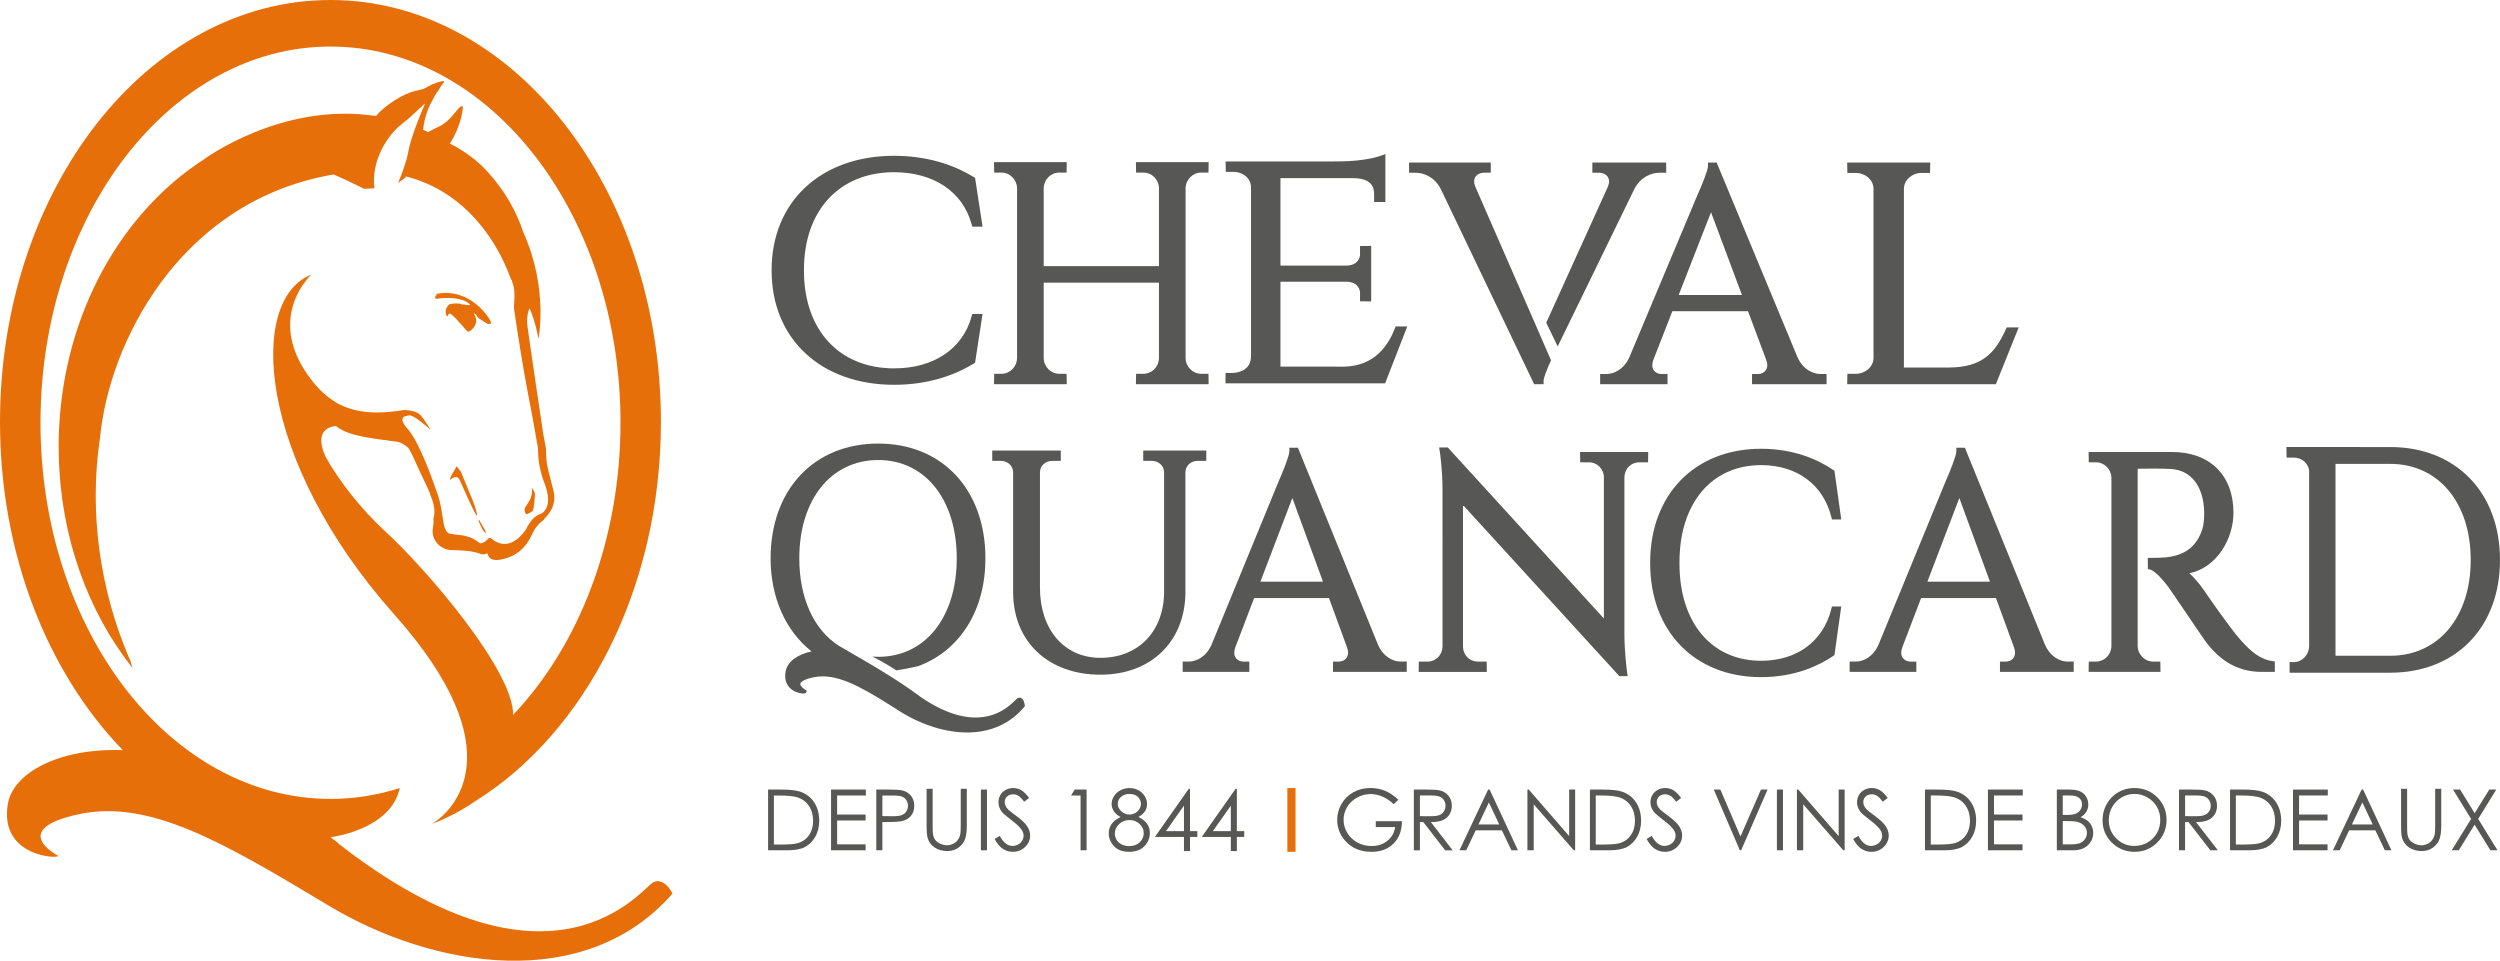 <?xml version="1.0" encoding="utf-8"?>
<!-- Generator: Adobe Illustrator 16.0.0, SVG Export Plug-In . SVG Version: 6.00 Build 0)  -->
<!DOCTYPE svg PUBLIC "-//W3C//DTD SVG 1.1//EN" "http://www.w3.org/Graphics/SVG/1.1/DTD/svg11.dtd">
<svg version="1.1" id="Calque_1" xmlns:x="http://ns.adobe.com/Extensibility/1.0/" xmlns:i="http://ns.adobe.com/AdobeIllustrator/10.0/" xmlns:graph="http://ns.adobe.com/Graphs/1.0/"
	 xmlns="http://www.w3.org/2000/svg" xmlns:xlink="http://www.w3.org/1999/xlink" x="0px" y="0px" width="238px" height="91.469px"
	 viewBox="0 0 238 91.469" enable-background="new 0 0 238 91.469" xml:space="preserve">
<g>
	<defs>
		<rect id="SVGID_1_" y="0" width="238" height="91.462"/>
	</defs>
	<clipPath id="SVGID_2_">
		<use xlink:href="#SVGID_1_"  overflow="visible"/>
	</clipPath>
	<path clip-path="url(#SVGID_2_)" fill="#575756" d="M73.121,80.948v-5.782h1.199c0.865,0,1.493,0.069,1.883,0.208
		c0.56,0.195,0.999,0.538,1.314,1.021c0.315,0.486,0.474,1.064,0.474,1.734c0,0.579-0.125,1.089-0.376,1.53
		c-0.25,0.439-0.575,0.764-0.974,0.975c-0.4,0.209-0.96,0.314-1.681,0.314H73.121z M73.675,80.4h0.669
		c0.799,0,1.353-0.05,1.663-0.147c0.435-0.142,0.777-0.397,1.026-0.765c0.249-0.368,0.373-0.818,0.373-1.35
		c0-0.558-0.134-1.034-0.405-1.43c-0.27-0.395-0.646-0.667-1.127-0.812c-0.362-0.109-0.958-0.164-1.789-0.164h-0.409V80.4z"/>
	<polygon clip-path="url(#SVGID_2_)" fill="#575756" points="79.116,75.165 82.43,75.165 82.43,75.732 79.694,75.732 79.694,77.544 
		82.406,77.544 82.406,78.11 79.694,78.11 79.694,80.382 82.406,80.382 82.406,80.948 79.116,80.948 	"/>
	<path clip-path="url(#SVGID_2_)" fill="#575756" d="M83.425,75.165h1.151c0.661,0,1.106,0.028,1.337,0.087
		c0.33,0.081,0.6,0.249,0.809,0.502c0.209,0.252,0.315,0.57,0.315,0.952c0,0.386-0.103,0.703-0.307,0.954
		c-0.205,0.249-0.486,0.419-0.845,0.504c-0.262,0.062-0.752,0.095-1.47,0.095h-0.413v2.689h-0.578V75.165z M84.002,75.732v1.96
		l0.979,0.012c0.395,0,0.685-0.035,0.869-0.107c0.183-0.071,0.328-0.188,0.433-0.349s0.157-0.342,0.157-0.539
		c0-0.194-0.052-0.371-0.157-0.532c-0.105-0.162-0.244-0.275-0.415-0.343c-0.172-0.068-0.454-0.102-0.844-0.102H84.002z"/>
	<path clip-path="url(#SVGID_2_)" fill="#575756" d="M88.211,75.094h0.578v3.489c0,0.414,0.009,0.673,0.024,0.775
		c0.029,0.229,0.096,0.419,0.201,0.571c0.106,0.153,0.266,0.282,0.483,0.386c0.218,0.103,0.437,0.154,0.657,0.154
		c0.191,0,0.375-0.04,0.55-0.121c0.175-0.082,0.323-0.193,0.441-0.338c0.118-0.146,0.204-0.318,0.259-0.523
		c0.039-0.146,0.059-0.447,0.059-0.904v-3.489h0.577v3.489c0,0.517-0.05,0.935-0.15,1.253c-0.102,0.318-0.303,0.595-0.605,0.832
		c-0.303,0.234-0.669,0.353-1.098,0.353c-0.467,0-0.867-0.11-1.2-0.333c-0.333-0.224-0.556-0.518-0.668-0.885
		c-0.071-0.227-0.107-0.632-0.107-1.22V75.094z"/>
	<rect x="93.381" y="75.166" clip-path="url(#SVGID_2_)" fill="#575756" width="0.578" height="5.782"/>
	<path clip-path="url(#SVGID_2_)" fill="#575756" d="M94.687,79.87l0.491-0.294c0.346,0.638,0.746,0.956,1.198,0.956
		c0.194,0,0.376-0.046,0.547-0.137c0.17-0.09,0.299-0.211,0.389-0.363s0.133-0.312,0.133-0.483c0-0.193-0.066-0.384-0.197-0.57
		c-0.18-0.257-0.511-0.565-0.99-0.927c-0.482-0.365-0.783-0.629-0.9-0.791c-0.205-0.272-0.307-0.566-0.307-0.883
		c0-0.253,0.061-0.481,0.181-0.689c0.12-0.206,0.29-0.37,0.509-0.489c0.218-0.119,0.456-0.179,0.713-0.179
		c0.272,0,0.527,0.068,0.765,0.203c0.237,0.134,0.489,0.383,0.753,0.743l-0.472,0.359c-0.218-0.289-0.402-0.479-0.556-0.57
		c-0.154-0.093-0.321-0.138-0.502-0.138c-0.233,0-0.423,0.07-0.572,0.213c-0.147,0.14-0.221,0.315-0.221,0.522
		c0,0.125,0.024,0.247,0.078,0.365c0.053,0.117,0.147,0.246,0.287,0.385c0.075,0.074,0.324,0.267,0.747,0.578
		c0.501,0.37,0.843,0.698,1.03,0.987c0.186,0.287,0.279,0.577,0.279,0.868c0,0.419-0.159,0.783-0.478,1.094
		c-0.319,0.309-0.706,0.463-1.162,0.463c-0.351,0-0.668-0.094-0.955-0.282C95.19,80.626,94.928,80.311,94.687,79.87"/>
	<polygon clip-path="url(#SVGID_2_)" fill="#575756" points="102.308,75.165 103.444,75.165 103.444,80.948 102.871,80.948 
		102.871,75.732 101.962,75.732 	"/>
	<path clip-path="url(#SVGID_2_)" fill="#575756" d="M108.374,77.775c0.391,0.194,0.67,0.416,0.839,0.666
		c0.169,0.247,0.253,0.531,0.253,0.848c0,0.446-0.146,0.84-0.436,1.18c-0.356,0.416-0.867,0.625-1.53,0.625
		c-0.639,0-1.125-0.183-1.454-0.548c-0.33-0.366-0.495-0.769-0.495-1.209c0-0.323,0.086-0.613,0.259-0.87
		c0.173-0.26,0.461-0.488,0.865-0.691c-0.283-0.145-0.495-0.328-0.637-0.546c-0.142-0.217-0.212-0.45-0.212-0.7
		c0-0.251,0.075-0.497,0.226-0.737c0.151-0.239,0.359-0.428,0.625-0.565c0.266-0.138,0.554-0.206,0.863-0.206
		c0.301,0,0.581,0.069,0.837,0.208c0.256,0.14,0.458,0.327,0.604,0.565c0.145,0.238,0.218,0.49,0.218,0.751
		c0,0.264-0.069,0.495-0.207,0.701C108.855,77.45,108.649,77.627,108.374,77.775 M107.537,78.067c-0.397,0-0.73,0.128-1,0.387
		c-0.27,0.258-0.405,0.559-0.405,0.902c0,0.213,0.058,0.413,0.173,0.601c0.114,0.188,0.275,0.334,0.483,0.437
		c0.207,0.103,0.446,0.154,0.718,0.154c0.421,0,0.756-0.125,1.006-0.374c0.248-0.249,0.372-0.54,0.372-0.873
		c0-0.322-0.131-0.608-0.395-0.858S107.91,78.067,107.537,78.067 M107.51,75.583c-0.317,0-0.581,0.094-0.788,0.28
		c-0.209,0.188-0.314,0.411-0.314,0.67c0,0.258,0.112,0.49,0.336,0.698c0.225,0.208,0.487,0.312,0.787,0.312
		c0.191,0,0.372-0.047,0.543-0.142c0.17-0.095,0.303-0.223,0.399-0.387c0.095-0.165,0.144-0.328,0.144-0.493
		c0-0.234-0.095-0.449-0.283-0.645C108.144,75.681,107.87,75.583,107.51,75.583"/>
	<path clip-path="url(#SVGID_2_)" fill="#575756" d="M113.17,75.093h0.118v4.033h0.699v0.551h-0.699v1.345h-0.575v-1.345h-2.768
		L113.17,75.093z M112.713,79.126v-2.429L111,79.126H112.713z"/>
	<path clip-path="url(#SVGID_2_)" fill="#575756" d="M117.632,75.093h0.117v4.033h0.7v0.551h-0.7v1.345h-0.575v-1.345h-2.768
		L117.632,75.093z M117.174,79.126v-2.429l-1.713,2.429H117.174z"/>
	<path clip-path="url(#SVGID_2_)" fill="#575756" d="M133.123,76.136l-0.447,0.425c-0.324-0.317-0.677-0.557-1.061-0.722
		c-0.384-0.163-0.759-0.245-1.122-0.245c-0.453,0-0.885,0.111-1.295,0.334c-0.411,0.223-0.729,0.524-0.954,0.905
		c-0.224,0.383-0.337,0.785-0.337,1.21c0,0.436,0.116,0.849,0.349,1.24s0.557,0.7,0.968,0.924s0.862,0.336,1.353,0.336
		c0.594,0,1.098-0.168,1.51-0.503c0.41-0.336,0.654-0.771,0.729-1.306h-1.843v-0.558h2.493c-0.006,0.894-0.271,1.604-0.797,2.128
		c-0.524,0.525-1.228,0.79-2.108,0.79c-1.069,0-1.916-0.366-2.539-1.094c-0.48-0.562-0.721-1.21-0.721-1.946
		c0-0.548,0.139-1.058,0.413-1.529c0.276-0.473,0.653-0.841,1.133-1.106c0.479-0.267,1.021-0.399,1.626-0.399
		c0.492,0,0.952,0.088,1.385,0.265C132.29,75.463,132.712,75.746,133.123,76.136"/>
	<path clip-path="url(#SVGID_2_)" fill="#575756" d="M134.597,75.165h1.152c0.642,0,1.076,0.026,1.306,0.079
		c0.343,0.079,0.621,0.247,0.837,0.506c0.214,0.259,0.322,0.577,0.322,0.954c0,0.315-0.074,0.592-0.224,0.831
		c-0.146,0.238-0.359,0.419-0.633,0.541c-0.276,0.122-0.656,0.185-1.141,0.187l2.079,2.686h-0.716l-2.08-2.686h-0.325v2.686h-0.578
		V75.165z M135.175,75.73v1.967l0.996,0.008c0.386,0,0.672-0.037,0.857-0.109c0.184-0.074,0.329-0.192,0.433-0.352
		c0.103-0.163,0.154-0.343,0.154-0.542c0-0.193-0.052-0.369-0.156-0.529c-0.105-0.158-0.244-0.271-0.413-0.339
		c-0.172-0.068-0.455-0.104-0.852-0.104H135.175z"/>
	<path clip-path="url(#SVGID_2_)" fill="#575756" d="M141.812,75.166l2.697,5.782h-0.623l-0.909-1.903h-2.49l-0.902,1.903h-0.645
		l2.731-5.782H141.812z M141.741,76.393l-0.991,2.095h1.977L141.741,76.393z"/>
	<polygon clip-path="url(#SVGID_2_)" fill="#575756" points="145.41,80.948 145.41,75.165 145.537,75.165 149.386,79.597 
		149.386,75.165 149.954,75.165 149.954,80.948 149.825,80.948 146.009,76.569 146.009,80.948 	"/>
	<path clip-path="url(#SVGID_2_)" fill="#575756" d="M151.361,80.948v-5.782h1.2c0.864,0,1.491,0.069,1.882,0.208
		c0.562,0.195,1,0.538,1.314,1.021c0.317,0.486,0.475,1.064,0.475,1.734c0,0.579-0.125,1.089-0.376,1.53
		c-0.25,0.439-0.575,0.764-0.975,0.975c-0.399,0.209-0.96,0.314-1.68,0.314H151.361z M151.917,80.4h0.667
		c0.8,0,1.354-0.049,1.663-0.147c0.436-0.142,0.777-0.397,1.026-0.765c0.25-0.368,0.374-0.818,0.374-1.35
		c0-0.558-0.136-1.033-0.406-1.429c-0.27-0.395-0.646-0.667-1.128-0.813c-0.361-0.109-0.957-0.166-1.788-0.166h-0.408V80.4z"/>
	<path clip-path="url(#SVGID_2_)" fill="#575756" d="M156.756,79.869l0.491-0.293c0.346,0.637,0.746,0.955,1.198,0.955
		c0.194,0,0.377-0.046,0.547-0.136c0.17-0.091,0.299-0.212,0.389-0.364c0.089-0.151,0.135-0.312,0.135-0.483
		c0-0.192-0.066-0.383-0.196-0.57c-0.183-0.257-0.513-0.565-0.992-0.926c-0.482-0.366-0.782-0.629-0.899-0.791
		c-0.204-0.272-0.307-0.567-0.307-0.884c0-0.253,0.06-0.481,0.182-0.689c0.119-0.206,0.289-0.369,0.508-0.489
		c0.219-0.118,0.457-0.179,0.715-0.179c0.271,0,0.525,0.068,0.764,0.202c0.236,0.136,0.488,0.384,0.752,0.744l-0.472,0.36
		c-0.218-0.291-0.402-0.479-0.555-0.571c-0.154-0.092-0.322-0.138-0.501-0.138c-0.234,0-0.425,0.07-0.573,0.213
		c-0.148,0.141-0.222,0.316-0.222,0.522c0,0.125,0.024,0.249,0.078,0.366c0.053,0.117,0.148,0.245,0.288,0.385
		c0.075,0.073,0.324,0.266,0.746,0.578c0.5,0.37,0.845,0.697,1.03,0.986c0.186,0.288,0.279,0.577,0.279,0.869
		c0,0.419-0.16,0.782-0.479,1.093c-0.317,0.309-0.705,0.465-1.161,0.465c-0.352,0-0.671-0.095-0.956-0.283
		C157.26,80.625,156.996,80.311,156.756,79.869"/>
	<polygon clip-path="url(#SVGID_2_)" fill="#575756" points="163.151,75.165 163.779,75.165 165.695,79.632 167.644,75.165 
		168.273,75.165 165.758,80.948 165.632,80.948 	"/>
	<rect x="169.161" y="75.166" clip-path="url(#SVGID_2_)" fill="#575756" width="0.578" height="5.782"/>
	<polygon clip-path="url(#SVGID_2_)" fill="#575756" points="171.068,80.948 171.068,75.165 171.193,75.165 175.041,79.597 
		175.041,75.165 175.611,75.165 175.611,80.948 175.482,80.948 171.665,76.569 171.665,80.948 	"/>
	<path clip-path="url(#SVGID_2_)" fill="#575756" d="M176.422,79.869l0.491-0.293c0.346,0.637,0.745,0.955,1.198,0.955
		c0.195,0,0.376-0.046,0.547-0.136c0.17-0.091,0.3-0.212,0.39-0.364c0.088-0.151,0.133-0.312,0.133-0.483
		c0-0.192-0.065-0.383-0.196-0.57c-0.181-0.257-0.511-0.565-0.991-0.926c-0.48-0.366-0.781-0.629-0.899-0.791
		c-0.205-0.272-0.307-0.567-0.307-0.884c0-0.253,0.061-0.481,0.181-0.689c0.121-0.206,0.29-0.369,0.51-0.489
		c0.219-0.118,0.457-0.179,0.713-0.179c0.272,0,0.527,0.068,0.765,0.202c0.237,0.136,0.488,0.384,0.753,0.744l-0.472,0.36
		c-0.218-0.291-0.402-0.479-0.557-0.571c-0.153-0.092-0.32-0.138-0.501-0.138c-0.232,0-0.424,0.07-0.572,0.213
		c-0.148,0.141-0.222,0.316-0.222,0.522c0,0.125,0.026,0.249,0.079,0.366s0.147,0.245,0.286,0.385
		c0.076,0.073,0.325,0.266,0.747,0.578c0.5,0.37,0.843,0.697,1.03,0.986c0.186,0.288,0.278,0.577,0.278,0.869
		c0,0.419-0.159,0.782-0.478,1.093c-0.318,0.309-0.706,0.465-1.162,0.465c-0.351,0-0.668-0.095-0.954-0.283
		C176.926,80.625,176.662,80.311,176.422,79.869"/>
	<path clip-path="url(#SVGID_2_)" fill="#575756" d="M183.257,80.948v-5.782h1.199c0.864,0,1.492,0.069,1.883,0.208
		c0.561,0.195,1,0.538,1.315,1.021c0.314,0.486,0.474,1.064,0.474,1.734c0,0.579-0.125,1.089-0.375,1.53
		c-0.251,0.439-0.576,0.764-0.976,0.975c-0.399,0.209-0.96,0.314-1.68,0.314H183.257z M183.812,80.4h0.669
		c0.799,0,1.353-0.049,1.662-0.147c0.435-0.142,0.777-0.397,1.026-0.765c0.249-0.368,0.373-0.818,0.373-1.35
		c0-0.558-0.136-1.033-0.405-1.429c-0.27-0.395-0.646-0.667-1.128-0.813c-0.36-0.109-0.958-0.166-1.788-0.166h-0.409V80.4z"/>
	<polygon clip-path="url(#SVGID_2_)" fill="#575756" points="189.251,75.165 192.566,75.165 192.566,75.73 189.83,75.73 
		189.83,77.544 192.543,77.544 192.543,78.11 189.83,78.11 189.83,80.382 192.543,80.382 192.543,80.948 189.251,80.948 	"/>
	<path clip-path="url(#SVGID_2_)" fill="#575756" d="M195.809,75.166h1.14c0.459,0,0.812,0.054,1.059,0.162
		c0.245,0.109,0.44,0.276,0.583,0.503c0.143,0.224,0.215,0.475,0.215,0.749c0,0.257-0.063,0.491-0.189,0.701
		c-0.124,0.212-0.308,0.383-0.55,0.515c0.3,0.102,0.531,0.222,0.693,0.36c0.162,0.136,0.288,0.303,0.377,0.497
		c0.091,0.196,0.137,0.407,0.137,0.637c0,0.463-0.17,0.855-0.51,1.177c-0.34,0.32-0.795,0.48-1.366,0.48h-1.588V75.166z
		 M196.375,75.73v1.853h0.33c0.402,0,0.698-0.037,0.888-0.111c0.188-0.076,0.338-0.193,0.448-0.354
		c0.111-0.162,0.165-0.34,0.165-0.538c0-0.264-0.092-0.472-0.277-0.622c-0.185-0.15-0.479-0.228-0.885-0.228H196.375z
		 M196.375,78.164v2.218h0.717c0.422,0,0.731-0.042,0.929-0.124c0.196-0.082,0.355-0.212,0.475-0.388
		c0.119-0.175,0.179-0.366,0.179-0.569c0-0.257-0.084-0.48-0.251-0.673c-0.168-0.19-0.398-0.322-0.692-0.393
		c-0.197-0.047-0.54-0.071-1.028-0.071H196.375z"/>
	<path clip-path="url(#SVGID_2_)" fill="#575756" d="M203.17,75.02c0.875,0,1.608,0.293,2.198,0.877s0.886,1.304,0.886,2.158
		c0,0.847-0.295,1.564-0.884,2.154c-0.59,0.589-1.306,0.885-2.153,0.885c-0.857,0-1.581-0.295-2.172-0.881
		c-0.591-0.587-0.885-1.298-0.885-2.13c0-0.557,0.135-1.071,0.403-1.547c0.269-0.473,0.636-0.845,1.099-1.114
		C202.126,75.153,202.628,75.02,203.17,75.02 M203.194,75.582c-0.428,0-0.833,0.111-1.216,0.335c-0.383,0.223-0.683,0.522-0.897,0.9
		c-0.216,0.378-0.323,0.799-0.323,1.263c0,0.688,0.238,1.269,0.715,1.741c0.476,0.473,1.05,0.711,1.722,0.711
		c0.449,0,0.865-0.11,1.246-0.327c0.383-0.219,0.681-0.516,0.896-0.894c0.213-0.377,0.319-0.797,0.319-1.258
		s-0.106-0.875-0.319-1.246c-0.215-0.372-0.517-0.668-0.905-0.891C204.042,75.693,203.631,75.582,203.194,75.582"/>
	<path clip-path="url(#SVGID_2_)" fill="#575756" d="M207.444,75.165h1.15c0.644,0,1.078,0.025,1.306,0.079
		c0.344,0.078,0.623,0.247,0.838,0.507c0.215,0.257,0.322,0.576,0.322,0.952c0,0.316-0.074,0.593-0.223,0.832
		c-0.148,0.237-0.358,0.419-0.635,0.541c-0.274,0.122-0.655,0.185-1.14,0.187l2.079,2.685h-0.715l-2.079-2.685h-0.326v2.685h-0.578
		V75.165z M208.022,75.73v1.967l0.995,0.007c0.386,0,0.671-0.036,0.856-0.109c0.185-0.072,0.329-0.191,0.434-0.351
		c0.104-0.162,0.155-0.343,0.155-0.542c0-0.193-0.053-0.37-0.157-0.529c-0.104-0.158-0.243-0.271-0.414-0.339
		c-0.17-0.068-0.454-0.104-0.851-0.104H208.022z"/>
	<path clip-path="url(#SVGID_2_)" fill="#575756" d="M212.3,80.947v-5.782h1.198c0.865,0,1.491,0.07,1.883,0.209
		c0.56,0.195,0.998,0.537,1.314,1.021c0.316,0.486,0.473,1.064,0.473,1.733c0,0.58-0.124,1.09-0.375,1.531
		c-0.25,0.44-0.573,0.765-0.974,0.975c-0.4,0.209-0.96,0.313-1.682,0.313H212.3z M212.853,80.4h0.669
		c0.798,0,1.354-0.049,1.662-0.147c0.436-0.143,0.776-0.397,1.026-0.765c0.249-0.368,0.373-0.818,0.373-1.35
		c0-0.558-0.135-1.033-0.403-1.429c-0.271-0.395-0.647-0.668-1.13-0.813c-0.361-0.109-0.957-0.166-1.789-0.166h-0.408V80.4z"/>
	<polygon clip-path="url(#SVGID_2_)" fill="#575756" points="218.293,75.166 221.606,75.166 221.606,75.73 218.871,75.73 
		218.871,77.544 221.583,77.544 221.583,78.11 218.871,78.11 218.871,80.382 221.583,80.382 221.583,80.948 218.293,80.948 	"/>
	<path clip-path="url(#SVGID_2_)" fill="#575756" d="M224.968,75.166l2.697,5.782h-0.625l-0.909-1.903h-2.491l-0.9,1.903h-0.645
		l2.732-5.782H224.968z M224.896,76.393l-0.991,2.095h1.977L224.896,76.393z"/>
	<path clip-path="url(#SVGID_2_)" fill="#575756" d="M228.581,75.093h0.577v3.489c0,0.414,0.009,0.674,0.023,0.775
		c0.028,0.229,0.096,0.419,0.201,0.571c0.104,0.153,0.265,0.283,0.482,0.386c0.218,0.104,0.438,0.155,0.656,0.155
		c0.192,0,0.375-0.041,0.551-0.122c0.177-0.082,0.322-0.193,0.44-0.337c0.118-0.146,0.205-0.319,0.259-0.524
		c0.04-0.146,0.059-0.447,0.059-0.904v-3.489h0.579v3.489c0,0.518-0.051,0.935-0.151,1.254c-0.101,0.318-0.303,0.594-0.605,0.831
		c-0.303,0.234-0.669,0.354-1.099,0.354c-0.468,0-0.867-0.112-1.199-0.334c-0.333-0.225-0.556-0.519-0.668-0.885
		c-0.071-0.227-0.105-0.634-0.105-1.221V75.093z"/>
	<polygon clip-path="url(#SVGID_2_)" fill="#575756" points="233.527,75.166 234.203,75.166 235.588,77.416 236.979,75.166 
		237.647,75.166 235.923,77.959 237.761,80.948 237.086,80.948 235.584,78.508 234.078,80.948 233.402,80.948 235.249,77.962 	"/>
	<rect x="122.556" y="75.021" clip-path="url(#SVGID_2_)" fill="#E76F0A" width="0.778" height="6.073"/>
	<path clip-path="url(#SVGID_2_)" fill="#E76F0A" d="M46.734,30.665c-0.063-0.293-1.877-3.282-5.121-2.7
		c0,0-0.445,0.556,0.024,0.473c0.462-0.082,2.377-0.236,3.119,0.562c-0.022,0.103-0.296,0.046-0.499,0.006
		c-0.061-0.021-0.119-0.039-0.172-0.051c0.053,0.015,0.098,0.032,0.146,0.048c-0.102-0.021-0.175-0.029-0.182-0.008
		c-0.381-0.137-0.814-0.155-1.284-0.019c0,0-0.296,0.26-0.333,0.593c-0.038,0.333,0.14,0.692,0.191,0.494
		c0,0,0.116-0.332,0.333-0.153c0.217,0.177,0.662,0.639,1.07,1.104c0.408,0.463,0.463,0.685,0.742,0.48
		c0.278-0.203,0.872-0.759,0.371-1.574c-0.006-0.009-0.013-0.018-0.019-0.029c0.022-0.082,0.145-0.034,0.26,0.159
		c0.167,0.278,0.316,0.328,0.316,0.328c0.208,0.123,0.428,0.263,0.666,0.426C46.362,30.803,46.796,30.958,46.734,30.665"/>
	<path clip-path="url(#SVGID_2_)" fill="#F08100" d="M48.688,26.538c0.123,0.345,0.241,0.699,0.351,1.069
		c-0.017-0.198-0.1-0.511-0.215-0.87L48.688,26.538z"/>
	<path clip-path="url(#SVGID_2_)" fill="#E76F0A" d="M50.616,46.413c0,0,0.311,0.429,0.311,0.585c0,0.154-0.078,1.401-0.195,1.595
		c-0.116,0.195-0.428,0.272-0.545,0.351c-0.117,0.079-0.351-0.311-0.195-0.623C50.146,48.009,50.81,47.347,50.616,46.413"/>
	<path clip-path="url(#SVGID_2_)" fill="#F08100" d="M48.714,26.577c0.229,0.638,0.324,1.03,0.324,1.03
		c-0.016-0.198-0.099-0.511-0.214-0.869L48.714,26.577z"/>
	<path clip-path="url(#SVGID_2_)" fill="#E76F0A" d="M62.204,83.987c-1.051,0.496-9.42,12.312-29.967-3.659
		c0.013,0,0.026,0,0.039-0.001c-0.266-0.196-0.536-0.4-0.813-0.625c0,0,5.725-0.661,6.595-4.677
		c-2.114,0.672-4.323,1.031-6.595,1.031c-15.248,0-27.608-16.033-27.608-35.812c0-19.778,12.36-35.812,27.608-35.812
		c15.246,0,27.607,16.034,27.607,35.812c0,11.229-3.988,21.246-10.222,27.812c0.049-4.232-8.316-13.938-12.139-17.436
		c-2.255-2.062-4.462-4.846-5.731-7.17c-1.291-2.88,1.011-2.886,1.011-2.886c1.216,0.998,3.532,1.169,5.777,1.487
		c0.386,0.054,0.76,0.277,1.118,0.604c0.188,0.301,0.353,0.625,0.502,0.957c0.389,0.863,0.774,1.729,1.199,2.572
		c0.134,0.305,0.247,0.562,0.36,0.817c-0.003,0.003-0.007,0.006-0.011,0.009c0.289,0.674,0.565,1.578,0.351,2.28l-0.029,0.058
		c0.033,0.266,0.022,0.56-0.043,0.893c-0.212,1.082,0.654,2.084,1.716,2.125c0.985,0.036,1.956,0.033,2.885,0.387
		c0.15,0.057,0.426,0.012,0.569-0.09c0.161,0.568,0.543,0.753,1.338,0.6c1.409-0.27,2.375-1.133,2.944-2.41
		c0.252-0.569,0.608-1.016,1.119-1.368c0.009-0.005,0.016-0.012,0.024-0.018l-0.028-0.046c0.541-0.496,1.222-1.405,0.918-2.675
		c-0.479-2.002-0.708-2.269-0.722-4.046c0,0-0.101-0.542-0.261-1.396c-0.012-0.076-1.31-8.776-1.496-10.205
		c-0.112-0.865,0.049-1.433,0.195-1.75c0.593,1.329,0.849,2.915,0.849,2.915s0.976-4.784-1.448-10.162
		c-0.615-1.895-1.701-3.881-3.386-5.739c-1.037-1.144-2.285-2.019-3.597-2.696c1.171-1.875,1.219-3.367,1.237-3.469
		c0.021-0.131-0.179-0.132-0.423,0.129c-0.244,0.26-0.955,1.315-1.822,1.704c-0.33,0.148-0.717,0.35-1.069,0.543
		c-0.142-0.065-0.307-0.141-0.475-0.217c0.023-0.265,0.135-1.209,0.633-2.33c0.169-0.335,0.332-0.643,0.483-0.915
		c0.118-0.193,0.246-0.387,0.392-0.581c0,0,0.241-0.441,0.417-0.618c0.176-0.176,0.088-0.198-0.132-0.176
		c-0.219,0.022-0.822,0.214-1.327,0.501c-0.505,0.286-0.35,0.222-1.24,0.424c-1.086,0.247-2.894,1.372-3.712,2.388
		c-8.932-1.394-16.371,4.114-16.371,4.114l0.008-0.001c-7.85,5.052-13.312,14.61-13.81,25.726c-0.006,0.125-0.012,0.252-0.016,0.377
		c-0.003,0.077-0.005,0.154-0.007,0.232c-0.004,0.17-0.008,0.339-0.011,0.507c0,0.05-0.002,0.099-0.003,0.147
		c0,0.022,0.001,0.044,0.001,0.066c-0.003,0.408,0.001,0.811,0.013,1.21c0.184,7.775,2.806,14.842,7.014,20.169
		c-0.061-0.21-0.116-0.415-0.175-0.622c-0.952-2.169-1.725-4.473-2.289-6.89c-1.154-4.949-1.312-9.856-0.619-14.441
		c0.001-0.006,0.001-0.013,0.001-0.02c0.818-8.696,7.308-22.17,21.708-24.919c0.179-0.034,0.355-0.062,0.531-0.091
		c1.041,0.432,2.905,1.368,2.905,1.368l0.973-0.058c-0.333-2.529,1.164-4.981,2.573-6.086c1.536-1.204,2.381-2.249,2.214-1.884
		c-0.168,0.365-1.291,2.955-1.568,4.501c-0.184,1.029-0.667,2.256-0.97,2.964l0.697-0.501c0,0,0.016-0.044,0.041-0.124
		c5.192,1.325,7.95,5.295,9.271,8.033c0.046,0.099,0.095,0.195,0.14,0.297c0.253,0.547,0.446,1.037,0.587,1.431l0.108,0.16
		c0.116,0.358,0.2,0.671,0.215,0.87c0.036,0.429,0.019,0.833,0.003,1.178c-0.03,0.234-0.038,0.491-0.003,0.753
		c0.133,0.996,0.858,5.681,1.31,7.952c0.452,2.271,0.945,5.167,0.945,5.167s0.034,1.002,0.094,1.389
		c0.061,0.386,0.244,1.25,0.424,1.702c0.18,0.452,0.986,2.317-0.126,3.142c0,0-0.049,0.025-0.121,0.063l-0.017-0.026
		c-0.075,0.044-0.152,0.086-0.233,0.124c-0.465,0.225-0.757,0.655-1.009,1.08c-0.058,0.146-0.154,0.311-0.293,0.492
		c-0.004,0.007-0.009,0.015-0.016,0.021c-0.17,0.222-0.337,0.399-0.501,0.549c-1.091,0.998-2.013,0.55-2.436,0.252
		c-0.064-0.046-0.119-0.089-0.159-0.121c-0.094-0.079-0.159-0.1-0.216-0.092c-0.111,0.017-0.189,0.16-0.36,0.299
		c-0.056,0.046-0.12,0.091-0.203,0.131c-0.459,0.22-0.319-0.02-1.059-0.378c-0.14-0.068-0.271-0.118-0.398-0.16
		c-0.227-0.075-0.443-0.117-0.664-0.147c-0.312-0.043-0.637-0.065-1.035-0.132c-0.688-0.113-0.651-1.303-0.924-2.662
		c-0.06-0.297-0.133-0.603-0.234-0.906c-0.559-1.694-1.836-5.202-2.896-6.397c-1.059-1.196-0.16-1.256-0.16-1.256
		c-0.005-0.003,0.001,0.003,0.012,0.015c0.072-0.05,0.172-0.075,0.297-0.077c0.451-0.009,1.649,1.056,1.966,1.346
		c0.001-0.018,0.003-0.034,0.005-0.052c-0.15-0.245-0.501-0.808-0.85-1.245c-0.461-0.574-1.654-0.55-1.654-0.55
		c-0.26,0.044-0.512,0.079-0.76,0.11c-1.274,0.162-2.378,0.163-3.355-0.001c-0.015-0.003-0.03-0.007-0.045-0.01
		c-0.178-0.031-0.353-0.065-0.522-0.107c-0.063-0.015-0.121-0.036-0.183-0.053c-0.12-0.033-0.242-0.064-0.358-0.104
		c-0.176-0.059-0.349-0.125-0.516-0.197c0.001,0.002,0.003,0.004,0.004,0.006c-0.268-0.114-0.526-0.245-0.774-0.394
		c0.005-0.001,0.009-0.002,0.015-0.004c-1.002-0.597-1.867-1.464-2.681-2.633c-0.409-0.586-0.726-1.153-0.97-1.701
		c-0.436-0.975-0.633-1.884-0.67-2.71c-0.049-1.094,0.182-2.044,0.501-2.817c0.003-0.008,0.007-0.016,0.01-0.022
		c0.035-0.083,0.07-0.163,0.106-0.241c0.006-0.015,0.012-0.029,0.02-0.043c0.032-0.069,0.066-0.138,0.1-0.204
		c0.009-0.018,0.019-0.036,0.027-0.053c0.032-0.061,0.064-0.12,0.097-0.178c0.011-0.021,0.021-0.041,0.033-0.06
		c0.03-0.054,0.061-0.106,0.092-0.158c0.012-0.019,0.025-0.041,0.037-0.06c0.031-0.051,0.062-0.099,0.092-0.147
		c0.011-0.018,0.023-0.036,0.035-0.053c0.042-0.062,0.083-0.123,0.124-0.181c0.402-0.57,0.744-0.88,0.744-0.88
		c-6.087,2.358-5.225,17.623,7.896,32.363c11.702,13.148,5.367,18.707,3.862,19.754c-0.075,0.039-0.145,0.081-0.221,0.119
		c0.044-0.019,0.088-0.04,0.133-0.06c-0.129,0.087-0.207,0.129-0.207,0.129c1.572-0.608,2.952-1.355,4.16-2.188
		c10.451-6.532,17.651-20.234,17.651-36.093C62.923,17.985,48.837,0,31.462,0C14.086,0,0,17.985,0,40.17
		c0,12.621,4.56,23.88,11.689,31.245C5.462,71.191,1.26,73.67,0.761,76.465c-0.937,5.239,5.133,5.317,4.752,4.992
		c0,0-4.792-2.479,1.969-3.94c6.763-1.46,13.782,2.679,23.796,8.692c10.015,6.013,24.45,8.356,32.746-1.143
		C64.024,85.066,63.267,83.484,62.204,83.987"/>
	<path clip-path="url(#SVGID_2_)" fill="#E76F0A" d="M42.893,45.657c0,0,0.581-0.587,0.874,0.056
		c0.292,0.642,1.114,2.512,1.466,3.153c0.351,0.643,0.134-0.333-0.218-1.189c-0.353-0.856-1.135-2.764-1.135-2.764
		s-0.079-0.077-0.195-0.233c-0.117-0.156-0.196-0.389-0.273-0.194C43.336,44.68,42.64,45.698,42.893,45.657"/>
	<path clip-path="url(#SVGID_2_)" fill="#E76F0A" d="M45.604,49.704c0,0,0.313,0.779,0.508,0.933
		c0.195,0.156,0.233,0.117-0.001-0.271s-0.508-0.896-0.508-0.896S45.525,49.587,45.604,49.704"/>
	<path clip-path="url(#SVGID_2_)" fill="#575756" d="M108.836,42.892v0.982h0.812c0.643,0,1.147,0.453,1.174,1.046v11.405
		c-0.006,3.768-2.442,6.301-6.061,6.301c-3.444,0-5.757-2.682-5.757-6.673V44.931c0.025-0.603,0.529-1.057,1.171-1.057h0.813v-0.982
		h-6.526v0.982h0.813c0.658,0,1.163,0.468,1.175,1.085v11.418c0,4.697,3.34,7.854,8.313,7.854c4.839,0,8.09-3.178,8.09-7.905
		l0-11.412c0.038-0.603,0.532-1.041,1.173-1.041h0.813v-0.982H108.836z"/>
	<path clip-path="url(#SVGID_2_)" fill="#575756" d="M133.347,62.982c-0.701,0-1.639-0.424-2.163-1.608l-7.621-18.748h-0.816v0.347
		c0,0.406-0.623,1.957-1.018,2.843l-6.386,15.549c-0.528,1.191-1.463,1.616-2.162,1.616h-0.591v0.981h6.347v-0.979h-0.585
		c-0.286,0-0.557-0.138-0.709-0.358c-0.169-0.246-0.188-0.583-0.054-0.967l1.803-4.722h7.127l1.719,4.696
		c0.142,0.398,0.126,0.74-0.044,0.989c-0.151,0.223-0.424,0.361-0.71,0.361h-0.585v0.979h7.021v-0.981H133.347z M119.989,55.377
		l3.043-7.966l2.916,7.966H119.989z"/>
	<path clip-path="url(#SVGID_2_)" fill="#575756" d="M150.421,43.031l0.014,0.981h0.853c0.76,0,1.389,0.633,1.402,1.407v13.461
		l-14.861-16.283h-0.821L137.07,43c0.002,0.017,0.255,1.649,0.255,3.557l0.001,15.014c-0.016,0.779-0.645,1.412-1.402,1.412h-0.854
		l-0.015,0.982h6.49l-0.014-0.982h-0.853c-0.763,0-1.378-0.609-1.401-1.383V48.079l14.885,16.29h0.791l-0.056-0.4
		c-0.026-0.189-0.253-1.913-0.253-3.635V45.406c0.024-0.781,0.64-1.394,1.4-1.394h0.854l0.015-0.982H150.421z"/>
	<path clip-path="url(#SVGID_2_)" fill="#575756" d="M196.844,62.982c-0.702,0-1.64-0.424-2.163-1.608l-7.62-18.748h-0.817v0.347
		c0,0.405-0.622,1.957-1.017,2.843l-6.388,15.549c-0.527,1.191-1.462,1.616-2.161,1.616h-0.591v0.981h6.348v-0.979h-0.586
		c-0.285,0-0.557-0.138-0.708-0.358c-0.17-0.246-0.188-0.582-0.055-0.967l1.804-4.722h7.126l1.719,4.696
		c0.143,0.398,0.127,0.741-0.043,0.989c-0.151,0.223-0.423,0.361-0.71,0.361h-0.585v0.979h7.021v-0.981H196.844z M183.486,55.377
		l3.043-7.966l2.915,7.966H183.486z"/>
	<path clip-path="url(#SVGID_2_)" fill="#575756" d="M216.428,62.951c-1.229-0.148-2.113-0.893-3.142-2.045
		c-1.063-1.191-3.469-4.712-3.493-4.747c-0.327-0.474-0.836-1.104-1.362-1.584c2.634-0.548,4.194-3.3,4.194-5.764
		c0-3.566-2.239-5.781-5.845-5.781h-7.944l0.015,0.981h0.688c0.795,0,1.453,0.661,1.468,1.472v16.032
		c-0.02,0.821-0.665,1.467-1.466,1.467h-0.689l-0.016,0.982h6.843l-0.015-0.982h-0.688c-0.795,0-1.453-0.662-1.469-1.471V44.625
		c0.062-0.001,0.315-0.005,0.315-0.005c0.333-0.005,0.756-0.011,1.214-0.011c0.632,0,1.164,0.012,1.624,0.038
		c1.924,0.107,3.111,1.629,3.176,4.071c0.016,0.598-0.05,1.248-0.163,1.617c-0.734,2.393-2.684,2.723-4.086,2.761
		c-0.291,0.009-0.557,0.012-0.781,0.014l-0.338,0.001l0.008,1.073l0.265,0.043c0.604,0.299,1.167,0.984,1.69,1.658
		c0.086,0.112,0.799,1.162,1.371,2.007l0.076,0.111c1.022,1.508,2.078,3.066,2.271,3.303c1.01,1.238,2.512,2.658,5.176,2.658h1.239
		v-0.996L216.428,62.951z"/>
	<path clip-path="url(#SVGID_2_)" fill="#575756" d="M227.542,42.558l-9.874-0.002l0.016,1.006h0.689
		c0.79,0,1.457,0.614,1.457,1.342V61.52c-0.018,0.834-0.675,1.515-1.467,1.515l-0.393-0.005v1.012h9.571
		c6.255,0,10.458-4.313,10.458-10.731C238,46.879,233.797,42.558,227.542,42.558 M227.542,62.428h-5.201V44.161h5.201
		c4.587,0,7.669,3.677,7.669,9.148C235.211,58.763,232.129,62.428,227.542,62.428"/>
	<path clip-path="url(#SVGID_2_)" fill="#575756" d="M174.336,57.994c-0.779,3.072-3.275,4.909-6.679,4.912
		c-4.722,0-7.772-3.634-7.772-9.255c0-0.02,0.002-0.039,0.002-0.06c0-0.018-0.002-0.037-0.002-0.058c0-5.62,3.051-9.253,7.772-9.253
		c3.403,0.002,5.899,1.838,6.679,4.912l0.066,0.258h0.885l-0.646-4.633l-0.128-0.086c-1.355-0.917-3.646-2.01-6.851-2.01
		c-6.32,0-10.567,4.357-10.567,10.843c0,0.01,0.001,0.019,0.001,0.027c0,0.011-0.001,0.021-0.001,0.029
		c0,6.486,4.247,10.844,10.567,10.844c3.204,0,5.495-1.093,6.851-2.011l0.128-0.085l0.646-4.634h-0.885L174.336,57.994z"/>
	<path clip-path="url(#SVGID_2_)" fill="#575756" d="M97.562,67.159c-0.008-0.076-0.087-0.743-0.49-0.743
		c-0.059,0-0.119,0.014-0.179,0.045c-0.059,0.03-0.125,0.093-0.246,0.21c-0.503,0.489-1.681,1.636-3.777,1.636h0
		c-1.802,0-3.837-0.861-6.054-2.558c-0.009-0.006-0.017-0.011-0.026-0.018c-2.208-1.599-6.564-4.023-6.919-4.247l-0.046-0.031
		c-2.371-1.525-3.731-4.548-3.731-8.292c0-5.603,3.021-9.366,7.517-9.366c4.469,0,7.472,3.764,7.472,9.366s-3.002,9.367-7.472,9.367
		c-0.18,0-0.366-0.009-0.559-0.022c0.97,0.48,1.775,0.983,2.271,1.315c1.046-0.166,1.911-0.363,2.09-0.405l0.035-0.01
		c3.986-1.508,6.365-5.338,6.365-10.245c0-6.539-4.101-10.934-10.203-10.934c-6.129,0-10.248,4.395-10.248,10.934
		c0,3.695,1.417,6.897,3.9,8.854c-1.364,0.279-2.319,1.007-2.471,1.906c-0.1,0.589-0.001,1.075,0.295,1.447
		c0.409,0.516,1.074,0.653,1.402,0.653c0.083,0,0.238,0,0.285-0.132l0.031-0.117l-0.092-0.083l-0.015-0.009
		c-0.176-0.096-0.53-0.365-0.504-0.577c0.014-0.106,0.154-0.376,1.166-0.606c0.311-0.07,0.634-0.107,0.959-0.107
		c2.103,0,4.434,1.479,7.385,3.35c1.999,1.267,4.318,1.994,6.364,1.994c2.244,0,4.132-0.849,5.459-2.453l0.043-0.053L97.562,67.159z
		"/>
	<path clip-path="url(#SVGID_2_)" fill="#575756" d="M114.352,35.584c-0.803,0-1.468-0.667-1.483-1.486V17.921
		c0.015-0.822,0.681-1.491,1.483-1.491h0.695l0.016-0.992h-6.924l0.016,0.992h0.696c0.801,0,1.452,0.638,1.482,1.448v7.457H99.36
		v-7.427c0.022-0.829,0.674-1.478,1.482-1.478h0.697l0.016-0.992h-6.924l0.015,0.992h0.696c0.797,0,1.463,0.663,1.482,1.473v16.189
		c-0.015,0.823-0.68,1.493-1.482,1.493h-0.696l-0.016,0.992h6.925l-0.015-0.992h-0.696c-0.803,0-1.469-0.667-1.483-1.486v-7.188
		h10.972v7.199c-0.025,0.827-0.676,1.474-1.483,1.474h-0.695l-0.016,0.992l6.924-0.001l-0.015-0.991H114.352z"/>
	<path clip-path="url(#SVGID_2_)" fill="#575756" d="M140.447,17.766c-0.157-0.394-0.142-0.729,0.045-0.974
		c0.165-0.217,0.464-0.351,0.782-0.351h0.648v-0.971h-7.778v0.974h0.624c0.786,0,1.833,0.417,2.412,1.588l8.871,18.544h0.9v-0.343
		c0-0.235,0.247-0.917,0.68-1.871l0.027-0.058l-1.787-4.114L140.447,17.766z"/>
	<path clip-path="url(#SVGID_2_)" fill="#575756" d="M151.592,15.47v0.972h0.647c0.321,0,0.623,0.135,0.788,0.354
		c0.188,0.244,0.204,0.577,0.053,0.958l-5.88,12.972l1.093,2.253l7.287-14.962c0.583-1.158,1.619-1.571,2.395-1.571h0.647v-0.974
		L151.592,15.47z"/>
	<path clip-path="url(#SVGID_2_)" fill="#575756" d="M173.312,35.606c-0.709,0-1.656-0.42-2.187-1.591l-7.701-18.545h-0.825v0.343
		c0,0.405-0.629,1.938-1.027,2.812l-6.455,15.382c-0.534,1.178-1.479,1.598-2.185,1.598h-0.598v0.97h6.415v-0.968h-0.591
		c-0.289,0-0.563-0.136-0.717-0.354c-0.171-0.244-0.189-0.576-0.056-0.957l1.823-4.671h7.202l1.737,4.646
		c0.144,0.394,0.128,0.733-0.045,0.979c-0.151,0.22-0.427,0.357-0.717,0.357h-0.592v0.968h7.097v-0.97H173.312z M159.812,28.083
		l3.076-7.88l2.946,7.88H159.812z"/>
	<path clip-path="url(#SVGID_2_)" fill="#575756" d="M191.037,31.167l-0.099,0.219c-1.005,2.223-2.261,3.6-5.411,3.6h-4.275V17.952
		c0.018-0.822,0.777-1.491,1.693-1.491h0.795l0.019-0.991h-7.908l0.018,0.991h0.796c0.915,0,1.676,0.667,1.693,1.484v16.15
		c-0.017,0.822-0.776,1.491-1.693,1.491h-0.795l-0.019,0.991h14.154l2.176-5.407L191.037,31.167z"/>
	<path clip-path="url(#SVGID_2_)" fill="#575756" d="M92.49,30.145c-0.86,3.082-3.617,4.922-7.373,4.924
		c-5.212,0-8.58-3.642-8.58-9.278c0-0.02,0.001-0.039,0.001-0.059c0-0.02-0.001-0.039-0.001-0.059c0-5.636,3.368-9.278,8.58-9.278
		c3.756,0.002,6.513,1.843,7.373,4.924l0.073,0.26h0.977l-0.712-4.646l-0.14-0.086c-1.499-0.919-4.026-2.016-7.564-2.016
		c-6.978,0-11.666,4.369-11.666,10.872c0,0.01,0.001,0.019,0.001,0.029c0,0.01-0.001,0.019-0.001,0.029
		c0,6.503,4.688,10.872,11.666,10.872c3.538,0,6.065-1.096,7.564-2.015l0.14-0.085l0.712-4.646h-0.977L92.49,30.145z"/>
	<path clip-path="url(#SVGID_2_)" fill="#575756" d="M132.863,31.082c-1.535,4.141-4.612,3.821-5.768,3.821H121.9v-8.082h6.26
		c1.153,0,1.315,0.837,1.315,1.024v0.837l1.063,0.015v-2.646v-2.645l-1.063,0.015v0.837c0,0.187-0.162,1.024-1.315,1.024h-6.26
		V16.96h6.901c2.03,0,2.013,1.147,2.013,1.572v0.697h1.075v-4.568c-1.638,0.703-3.948,0.708-4.907,0.708H116.68l0.017,0.99h0.669
		c0.987,0,1.732,0.62,1.732,1.501v16.044c0,1.442-1.379,1.598-1.76,1.598h-0.669v0.991h15.194l2.107-5.413H132.863z"/>
</g>
</svg>
